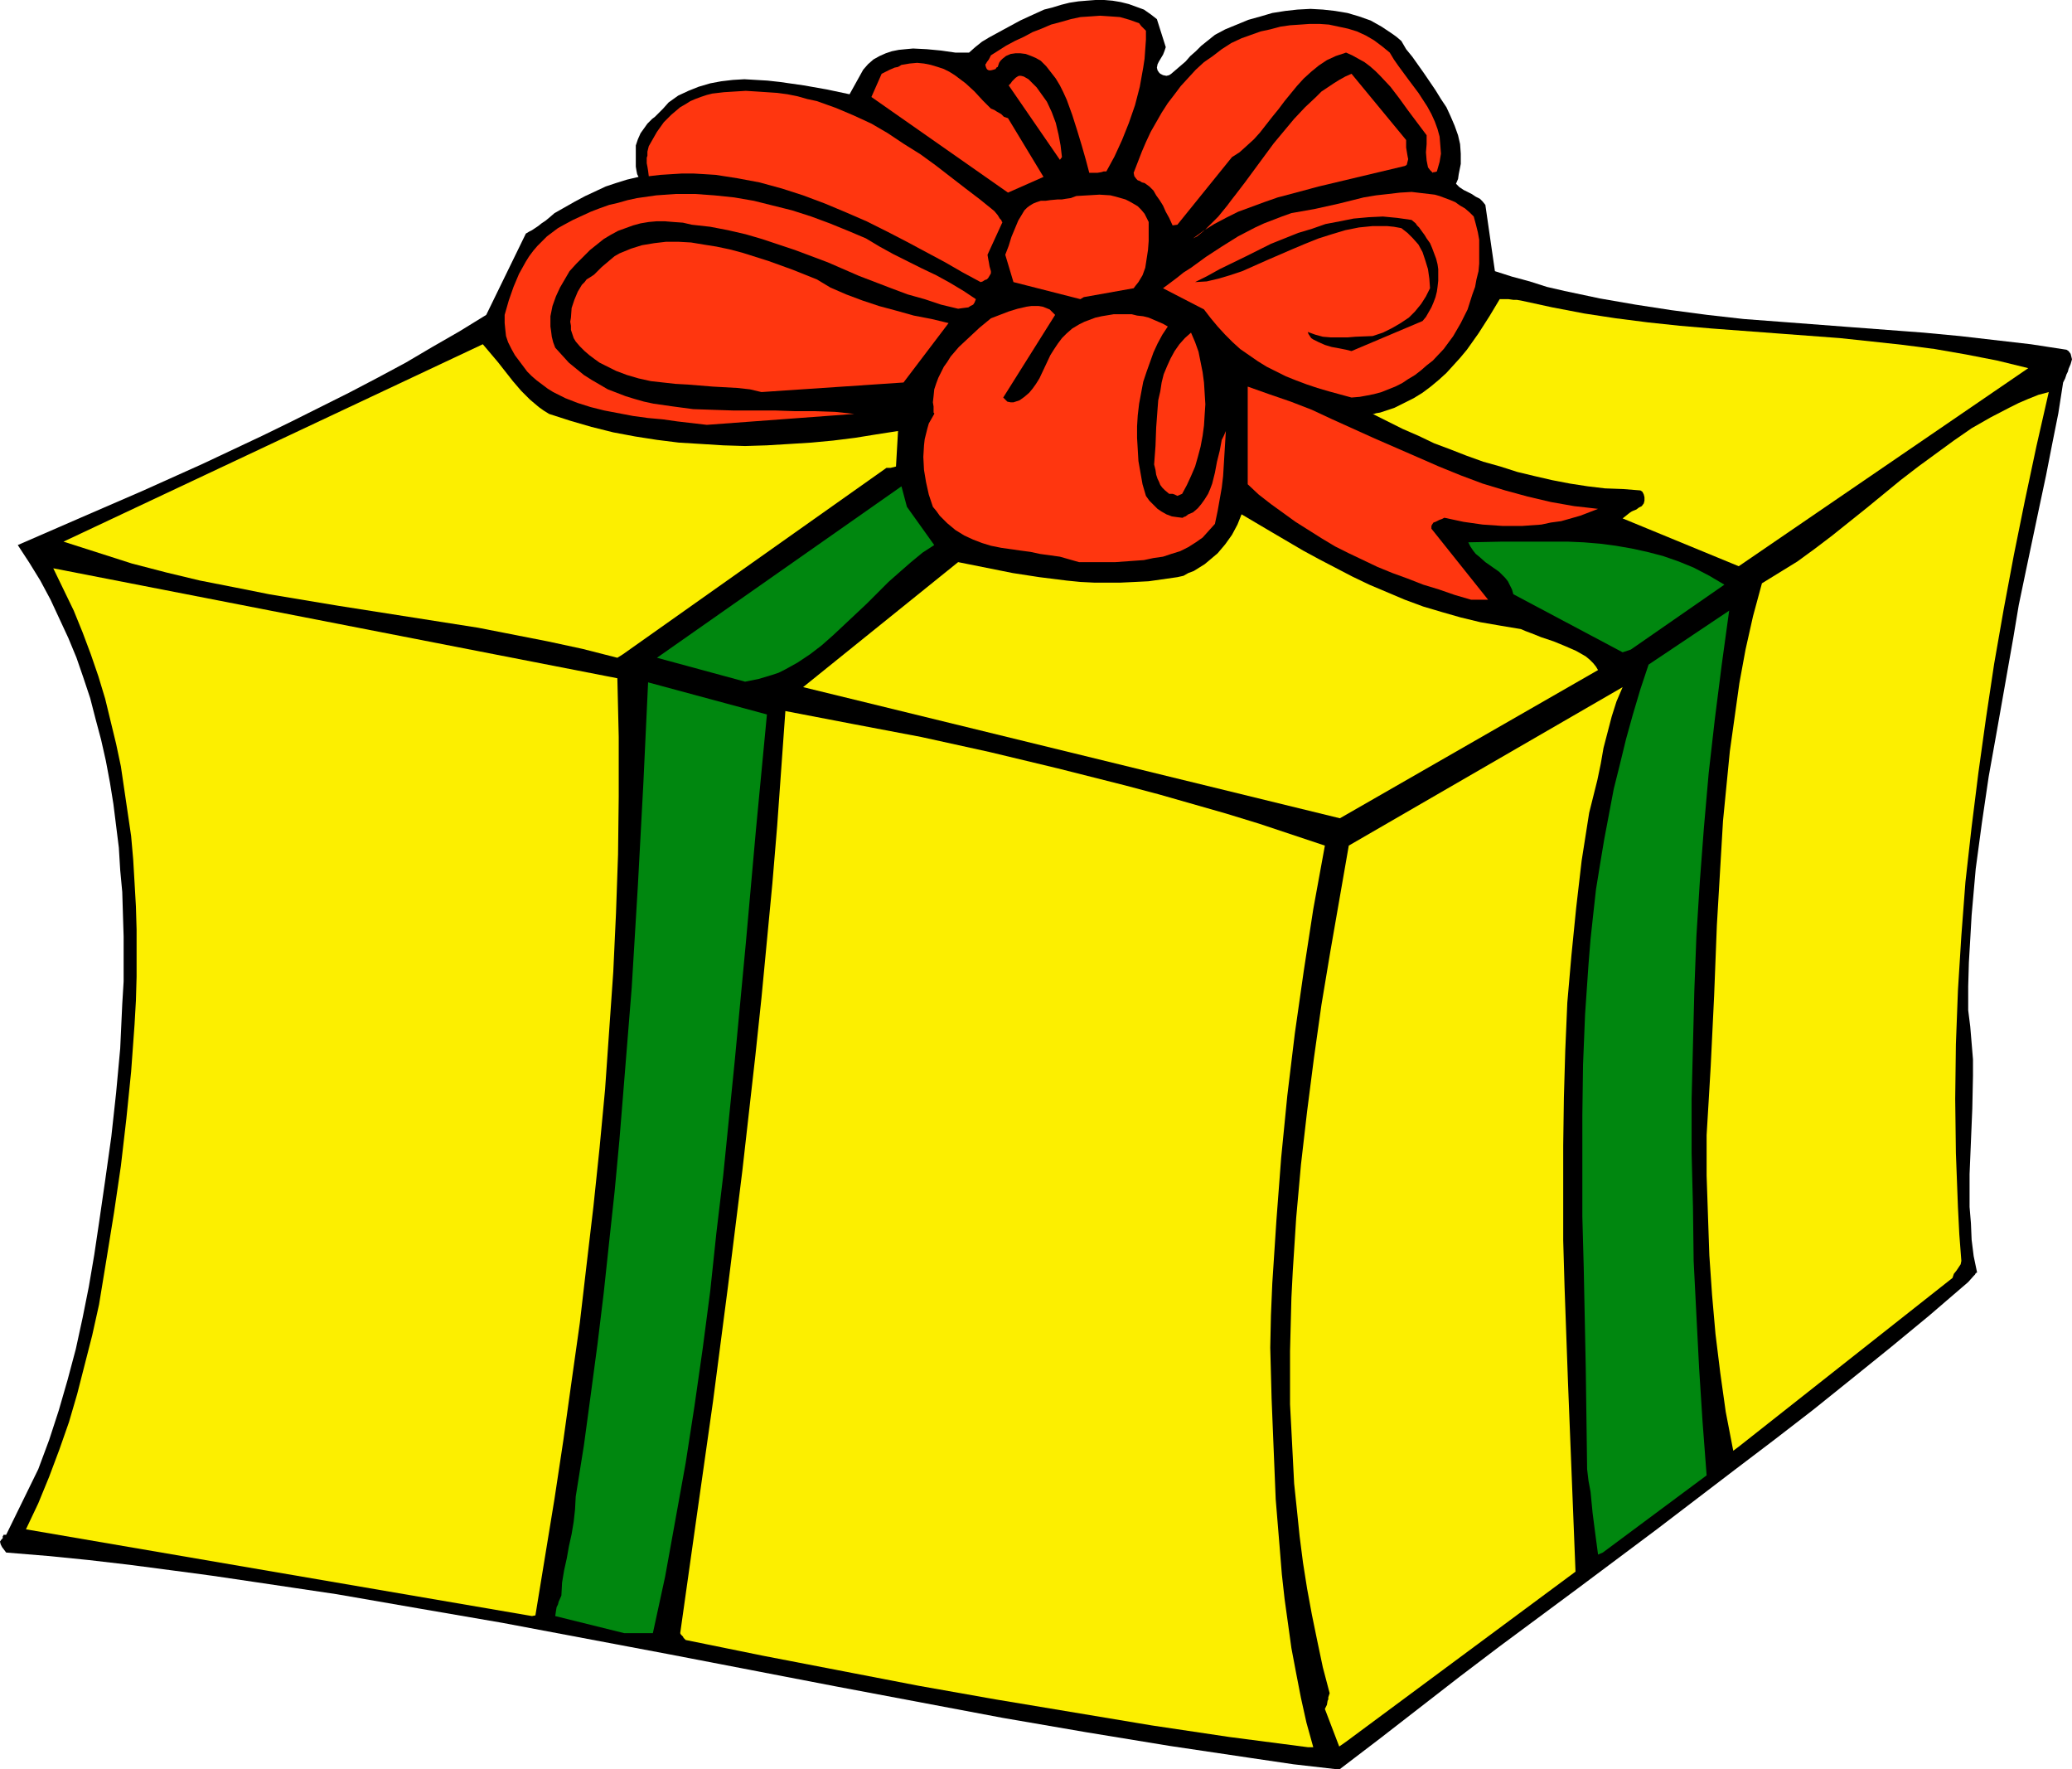 <?xml version="1.0" encoding="UTF-8" standalone="no"?>
<svg
   version="1.0"
   width="129.724mm"
   height="110.736mm"
   id="svg26"
   sodipodi:docname="Gift 11.wmf"
   xmlns:inkscape="http://www.inkscape.org/namespaces/inkscape"
   xmlns:sodipodi="http://sodipodi.sourceforge.net/DTD/sodipodi-0.dtd"
   xmlns="http://www.w3.org/2000/svg"
   xmlns:svg="http://www.w3.org/2000/svg">
  <sodipodi:namedview
     id="namedview26"
     pagecolor="#ffffff"
     bordercolor="#000000"
     borderopacity="0.25"
     inkscape:showpageshadow="2"
     inkscape:pageopacity="0.0"
     inkscape:pagecheckerboard="0"
     inkscape:deskcolor="#d1d1d1"
     inkscape:document-units="mm" />
  <defs
     id="defs1">
    <pattern
       id="WMFhbasepattern"
       patternUnits="userSpaceOnUse"
       width="6"
       height="6"
       x="0"
       y="0" />
  </defs>
  <path
     style="fill:#000000;fill-opacity:1;fill-rule:evenodd;stroke:none"
     d="m 151.096,41.853 -2.747,0.646 -2.586,0.808 -2.424,0.808 -2.424,1.131 -2.424,1.131 -2.424,1.293 -4.848,2.747 -1.131,0.97 -0.97,0.808 -0.97,0.646 -0.808,0.646 -1.454,0.97 -0.646,0.323 -0.808,0.485 -9.373,19.23 -6.302,3.878 -6.464,3.717 -6.302,3.717 -6.626,3.555 -6.787,3.555 -6.787,3.393 -6.787,3.393 -6.949,3.393 -14.059,6.625 -14.382,6.464 -14.544,6.302 -14.867,6.464 2.747,4.201 2.586,4.201 2.424,4.525 2.101,4.525 2.101,4.525 1.939,4.686 1.616,4.686 1.616,4.848 1.293,5.009 1.293,4.848 1.131,5.009 0.97,5.171 0.808,5.009 0.646,5.171 0.646,5.171 0.323,5.333 0.485,5.171 0.162,5.333 0.162,5.171 v 5.333 5.333 l -0.323,5.333 -0.485,10.504 -0.97,10.504 -1.131,10.342 -1.454,10.342 -1.454,10.019 -1.131,7.595 -1.293,7.595 -1.454,7.272 -1.616,7.433 -1.939,7.272 -2.101,7.272 -2.262,6.949 -2.586,6.949 -7.595,15.513 H 1.131 0.808 v 0.162 l -0.162,0.162 v 0.162 0.323 L 0.323,364.235 0,364.72 l 0.162,0.646 0.323,0.646 0.97,1.293 9.858,0.808 9.696,0.97 9.696,1.131 9.858,1.293 9.696,1.293 9.858,1.454 19.554,2.909 19.554,3.393 19.715,3.393 19.715,3.717 19.715,3.717 39.43,7.595 19.715,3.717 19.715,3.717 19.715,3.393 19.715,3.232 19.554,2.909 9.858,1.454 9.858,1.131 h 1.131 l 9.534,-7.272 9.373,-7.272 9.373,-7.272 9.373,-7.11 9.373,-6.949 9.373,-6.949 18.584,-13.897 18.422,-14.059 9.373,-7.11 9.211,-7.11 9.05,-7.272 9.211,-7.433 9.211,-7.595 9.211,-7.918 1.293,-1.454 0.323,-0.323 0.162,-0.323 0.323,-0.162 v 0 l -0.808,-3.878 -0.485,-3.878 -0.162,-3.878 -0.323,-3.878 v -3.878 -3.878 l 0.646,-15.513 0.162,-7.757 v -3.878 l -0.323,-3.878 -0.323,-3.878 -0.485,-3.878 v -5.656 l 0.162,-5.656 0.323,-5.494 0.323,-5.656 0.485,-5.494 0.485,-5.494 1.454,-10.827 1.616,-10.988 1.939,-10.827 1.939,-10.988 1.939,-10.988 1.293,-7.757 1.616,-7.757 3.232,-15.352 1.616,-7.595 1.454,-7.433 1.454,-7.272 1.131,-7.272 0.485,-0.97 0.323,-0.97 0.323,-0.646 0.162,-0.646 0.485,-1.131 0.323,-1.131 -0.162,-0.646 -0.162,-0.646 -0.485,-0.646 -0.485,-0.323 -8.403,-1.293 -8.403,-0.97 -8.403,-0.97 -8.565,-0.808 -17.13,-1.293 -16.968,-1.293 -8.565,-0.646 -8.565,-0.97 -8.565,-1.131 -8.403,-1.293 -8.403,-1.454 -8.403,-1.778 -4.202,-0.97 -4.04,-1.293 -4.202,-1.131 -4.04,-1.293 -2.262,-15.675 v 0 l -0.646,-0.808 -0.646,-0.646 -0.97,-0.485 -0.97,-0.646 -1.939,-0.97 -0.97,-0.646 -0.808,-0.808 0.485,-1.131 0.162,-1.131 0.485,-2.424 v -2.424 l -0.162,-2.262 -0.485,-2.101 -0.808,-2.262 -0.97,-2.262 -0.97,-2.101 -1.293,-1.939 -1.293,-2.101 -2.747,-4.04 -2.747,-3.878 -1.454,-1.778 -1.131,-1.939 -1.131,-0.97 -1.131,-0.808 -2.424,-1.616 -2.586,-1.454 -2.747,-0.97 -2.747,-0.808 -2.909,-0.485 -2.909,-0.323 -2.909,-0.162 -3.07,0.162 -2.909,0.323 -3.07,0.485 -2.747,0.808 -2.909,0.808 -2.747,1.131 -2.747,1.131 -2.424,1.293 -1.616,1.293 -1.616,1.293 -1.293,1.293 -1.293,1.131 -1.131,1.293 -1.131,0.97 -1.131,0.97 -1.131,0.97 -0.485,0.323 -0.646,0.162 -0.808,-0.162 -0.646,-0.323 -0.323,-0.323 -0.323,-0.485 -0.162,-0.646 0.162,-0.808 0.323,-0.646 0.485,-0.808 0.485,-0.808 0.323,-0.808 0.323,-0.97 v 0 l -2.101,-6.625 -1.454,-1.131 -1.616,-1.131 L 268.902,1.616 267.125,0.97 265.185,0.485 263.246,0.162 261.307,0 h -2.101 l -2.101,0.162 -1.939,0.162 -2.101,0.323 -1.939,0.485 -2.101,0.646 -1.939,0.485 -1.778,0.808 -1.778,0.808 -2.101,0.97 -3.878,2.101 -3.555,1.939 -1.616,0.97 -1.616,1.293 -1.454,1.293 h -3.232 l -3.394,-0.485 -3.394,-0.323 -3.232,-0.162 -1.778,0.162 -1.616,0.162 -1.616,0.323 -1.454,0.485 -1.454,0.646 -1.454,0.808 -1.293,1.131 -1.131,1.293 -3.232,5.817 -5.333,-1.131 -5.494,-0.97 -5.656,-0.808 -2.909,-0.323 -2.747,-0.162 -2.747,-0.162 -2.747,0.162 -2.747,0.323 -2.586,0.485 -2.747,0.808 -2.424,0.97 -2.424,1.131 -2.262,1.616 -1.293,1.454 -1.293,1.293 -0.646,0.646 -0.646,0.485 -1.131,1.131 -0.808,1.131 -0.808,1.131 -0.646,1.454 -0.485,1.454 v 0.646 0.97 2.101 1.293 l 0.162,0.97 0.162,0.808 z"
     id="path1" />
  <path
     style="fill:#fcef00;fill-opacity:1;fill-rule:evenodd;stroke:none"
     d="m 309.464,413.36 h 1.293 l -1.616,-5.817 -1.293,-5.817 -1.131,-5.817 -1.131,-5.979 -0.808,-5.817 -0.808,-5.817 -0.646,-5.817 -0.485,-5.979 -0.97,-11.796 -0.485,-11.796 -0.485,-11.958 -0.323,-12.12 0.162,-7.595 0.323,-7.595 0.485,-7.433 0.485,-7.433 1.131,-14.867 1.454,-14.705 1.778,-14.705 2.101,-14.705 2.262,-14.705 2.747,-15.028 -7.757,-2.586 -7.757,-2.586 -7.918,-2.424 -7.918,-2.262 -7.918,-2.262 -7.918,-2.101 -15.998,-4.04 -16.16,-3.878 -16.16,-3.555 -16.16,-3.07 -15.998,-3.07 -0.97,13.574 -0.97,13.574 -1.131,13.574 -1.293,13.574 -1.293,13.574 -1.454,13.736 -3.07,27.148 -3.394,27.31 -3.555,27.31 -3.878,27.31 -3.878,27.471 0.162,0.323 0.323,0.323 v 0 l 0.162,0.162 0.162,0.323 0.485,0.485 18.261,3.717 18.422,3.555 18.422,3.555 18.261,3.232 18.422,3.07 18.422,3.07 18.422,2.747 z"
     id="path2" />
  <path
     style="fill:#fcef00;fill-opacity:1;fill-rule:evenodd;stroke:none"
     d="m 318.513,412.068 54.298,-40.237 -1.778,-44.762 -0.808,-22.462 -0.323,-11.15 v -11.312 -11.15 l 0.162,-11.312 0.323,-11.15 0.485,-11.312 0.97,-11.15 1.131,-11.312 1.293,-11.15 1.778,-11.312 0.97,-3.878 0.97,-3.878 0.808,-3.878 0.646,-3.717 0.97,-3.717 0.97,-3.717 1.131,-3.555 1.454,-3.393 -64.802,37.49 -4.363,25.047 -2.101,12.604 -1.778,12.604 -1.616,12.604 -1.454,12.604 -1.131,12.604 -0.808,12.604 -0.323,6.302 -0.162,6.302 -0.162,6.302 v 6.302 6.302 l 0.323,6.141 0.323,6.302 0.323,6.302 0.646,6.141 0.646,6.302 0.808,6.302 0.97,6.141 1.131,6.141 1.293,6.302 1.293,6.141 1.616,6.141 -0.323,0.97 v 0.485 l -0.162,0.323 -0.162,0.97 -0.485,0.97 3.394,8.888 z"
     id="path3" />
  <path
     style="fill:#00870f;fill-opacity:1;fill-rule:evenodd;stroke:none"
     d="m 147.702,386.374 h 6.787 l 2.909,-13.412 2.424,-13.412 2.424,-13.412 2.101,-13.574 1.939,-13.574 1.778,-13.574 1.454,-13.736 1.616,-13.574 2.747,-27.31 2.586,-27.471 2.424,-27.148 2.586,-27.148 -28.118,-7.595 -1.131,24.078 -1.293,24.078 -1.454,24.078 -1.939,24.078 -0.97,11.958 -1.131,12.12 -1.293,11.958 -1.293,12.12 -1.454,11.958 -1.616,12.12 -1.616,11.958 -1.939,12.12 -0.162,3.07 -0.323,2.909 -0.485,2.909 -0.646,2.909 -0.485,2.747 -0.646,2.909 -0.485,2.909 -0.162,3.07 -0.646,1.454 -0.162,0.646 -0.323,0.646 -0.162,0.97 -0.162,1.131 z"
     id="path4" />
  <path
     style="fill:#fcef00;fill-opacity:1;fill-rule:evenodd;stroke:none"
     d="m 125.886,382.334 0.808,-0.162 4.525,-27.633 2.101,-13.897 1.939,-13.897 1.939,-13.736 1.616,-13.897 1.616,-13.736 1.454,-13.897 1.293,-13.736 0.97,-13.897 0.97,-13.897 0.646,-13.897 0.485,-13.897 0.162,-13.736 v -14.059 l -0.323,-13.897 v 0 l -133.481,-26.017 2.424,5.009 2.424,5.009 2.101,5.171 1.939,5.171 1.778,5.171 1.616,5.333 1.293,5.333 1.293,5.333 1.131,5.333 0.808,5.494 0.808,5.494 0.808,5.494 0.485,5.494 0.323,5.494 0.323,5.656 0.162,5.494 v 5.656 5.494 l -0.162,5.656 -0.323,5.656 -0.808,11.15 -1.131,11.15 -1.293,11.15 -1.616,10.988 -1.778,10.988 -1.778,10.827 -1.616,7.272 -1.778,6.949 -1.778,6.949 -1.939,6.625 -2.262,6.464 -2.424,6.464 -2.586,6.302 -2.909,6.141 z"
     id="path5" />
  <path
     style="fill:#00870f;fill-opacity:1;fill-rule:evenodd;stroke:none"
     d="m 379.275,367.306 24.563,-18.26 -0.97,-12.766 -0.808,-12.604 -0.646,-12.604 -0.646,-12.766 -0.162,-12.766 -0.323,-12.766 v -12.766 l 0.323,-12.766 0.323,-12.928 0.485,-12.766 0.808,-12.928 0.97,-12.766 1.131,-12.928 1.454,-12.766 1.616,-12.766 1.778,-12.928 -19.069,12.766 -1.939,5.817 -1.778,5.979 -1.616,5.817 -1.454,5.979 -1.454,5.817 -1.131,5.979 -1.131,5.979 -0.97,5.817 -0.97,5.979 -0.646,5.817 -0.646,5.979 -0.485,5.979 -0.808,11.796 -0.485,11.958 -0.162,11.958 v 11.958 11.958 l 0.323,11.958 0.485,23.916 0.162,11.958 0.162,11.958 0.323,2.747 0.485,2.586 0.485,5.009 0.646,5.009 0.323,2.424 0.323,2.424 z"
     id="path6" />
  <path
     style="fill:#fcef00;fill-opacity:1;fill-rule:evenodd;stroke:none"
     d="m 411.433,342.259 50.581,-39.914 0.162,-0.485 0.162,-0.485 0.646,-0.808 0.646,-0.97 0.323,-0.485 0.162,-0.808 -0.485,-6.302 -0.323,-6.464 -0.485,-12.766 -0.162,-12.766 0.162,-12.928 0.485,-12.766 0.808,-12.928 0.97,-12.766 1.454,-12.928 1.616,-12.928 1.778,-12.766 1.939,-12.928 2.262,-12.928 2.424,-12.928 2.586,-12.766 2.747,-12.928 2.909,-12.766 -2.424,0.646 -2.424,0.97 -2.262,0.97 -2.262,1.131 -4.363,2.262 -4.525,2.586 -4.202,2.909 -4.202,3.07 -4.202,3.07 -4.202,3.232 -8.08,6.625 -8.08,6.464 -4.04,3.07 -4.202,3.07 -4.202,2.586 -4.202,2.586 -2.101,7.757 -1.778,7.918 -1.454,7.918 -1.131,8.08 -1.131,8.08 -0.808,8.241 -0.808,8.241 -0.485,8.241 -0.97,16.483 -0.646,16.644 -0.808,16.644 -0.485,8.241 -0.485,8.08 v 9.534 l 0.323,9.534 0.323,9.373 0.646,9.373 0.808,9.211 1.131,9.211 1.293,9.211 1.778,9.211 z"
     id="path7" />
  <path
     style="fill:#fcef00;fill-opacity:1;fill-rule:evenodd;stroke:none"
     d="m 317.059,193.591 61.085,-35.066 -0.485,-0.808 -0.646,-0.808 -0.808,-0.808 -0.97,-0.808 -1.131,-0.646 -1.131,-0.646 -2.586,-1.131 -2.747,-1.131 -2.909,-0.97 -2.424,-0.97 -1.293,-0.485 -1.131,-0.485 -4.848,-0.808 -4.686,-0.808 -4.686,-1.131 -4.525,-1.293 -4.363,-1.293 -4.363,-1.616 -4.202,-1.778 -4.202,-1.778 -4.04,-1.939 -7.757,-4.04 -3.878,-2.101 -7.434,-4.363 -7.11,-4.201 -0.97,2.424 -1.293,2.424 -1.616,2.262 -1.778,2.101 -2.101,1.778 -0.97,0.808 -2.586,1.616 -1.293,0.485 -1.131,0.646 -1.454,0.323 -3.394,0.485 -3.394,0.485 -3.232,0.162 -3.394,0.162 h -3.232 -3.07 l -3.232,-0.162 -3.232,-0.323 -6.464,-0.808 -6.302,-0.97 -6.464,-1.293 -6.464,-1.293 -36.683,29.572 z"
     id="path8" />
  <path
     style="fill:#00870f;fill-opacity:1;fill-rule:evenodd;stroke:none"
     d="m 176.305,161.272 1.616,-0.323 1.616,-0.323 3.232,-0.97 1.454,-0.485 1.616,-0.808 2.909,-1.616 2.909,-1.939 2.747,-2.101 2.747,-2.424 2.586,-2.424 5.333,-5.009 5.171,-5.171 2.747,-2.424 2.586,-2.262 2.747,-2.262 2.747,-1.778 -6.464,-9.049 -1.293,-4.848 -57.853,40.56 z"
     id="path9" />
  <path
     style="fill:#fcef00;fill-opacity:1;fill-rule:evenodd;stroke:none"
     d="m 147.379,154.808 62.378,-44.115 h 0.97 l 0.646,-0.162 0.646,-0.162 0.485,-8.403 -5.171,0.808 -5.01,0.808 -5.171,0.646 -5.171,0.485 -5.171,0.323 -5.333,0.323 -5.171,0.162 -5.171,-0.162 -5.171,-0.323 -5.333,-0.323 -5.171,-0.646 -5.171,-0.808 -5.171,-0.97 -5.171,-1.293 -5.01,-1.454 -5.01,-1.616 -1.293,-0.808 -1.131,-0.808 -2.101,-1.778 -2.101,-2.101 -1.939,-2.262 -1.778,-2.262 -1.778,-2.262 -1.778,-2.101 -1.778,-2.101 -99.222,46.701 8.08,2.586 8.08,2.586 8.08,2.101 8.08,1.939 8.242,1.616 8.08,1.616 16.483,2.747 16.483,2.586 16.483,2.586 8.242,1.616 8.242,1.616 8.242,1.778 8.242,2.101 z"
     id="path10" />
  <path
     style="fill:#00870f;fill-opacity:1;fill-rule:evenodd;stroke:none"
     d="m 385.9,153.677 22.139,-15.352 -3.555,-2.101 -3.717,-1.939 -3.555,-1.454 -3.717,-1.293 -3.717,-0.97 -3.717,-0.808 -3.717,-0.646 -3.717,-0.485 -3.878,-0.323 -3.717,-0.162 h -7.757 -7.918 l -7.918,0.162 0.485,0.97 0.646,0.97 0.646,0.808 0.808,0.646 1.454,1.293 1.616,1.131 1.616,1.131 1.454,1.454 0.646,0.808 0.485,0.97 0.485,0.97 0.323,1.131 25.856,13.736 z"
     id="path11" />
  <path
     style="fill:#ff360f;fill-opacity:1;fill-rule:evenodd;stroke:none"
     d="m 348.086,141.881 h 4.04 l -13.413,-16.806 v -0.646 l 0.162,-0.323 0.323,-0.485 0.485,-0.162 0.97,-0.485 0.485,-0.162 0.323,-0.162 0.323,-0.162 4.525,0.97 4.525,0.646 4.686,0.323 h 4.686 l 4.525,-0.323 2.262,-0.485 2.424,-0.323 2.262,-0.646 2.262,-0.646 2.101,-0.808 2.101,-0.808 -2.747,-0.323 -2.909,-0.323 -2.747,-0.485 -2.747,-0.485 -5.494,-1.293 -5.333,-1.454 -5.333,-1.616 -5.171,-1.939 -5.171,-2.101 -5.171,-2.262 -10.019,-4.363 -10.019,-4.525 -4.848,-2.262 -5.01,-1.939 -5.171,-1.778 -5.01,-1.778 v 23.108 l 2.586,2.424 2.909,2.262 2.909,2.101 2.909,2.101 3.07,1.939 3.07,1.939 3.232,1.939 3.232,1.616 3.394,1.616 3.394,1.616 3.555,1.454 3.555,1.293 3.717,1.454 3.717,1.131 3.717,1.293 z"
     id="path12" />
  <path
     style="fill:#fcef00;fill-opacity:1;fill-rule:evenodd;stroke:none"
     d="m 411.433,133.962 68.518,-46.863 -7.272,-1.778 -7.434,-1.454 -7.434,-1.293 -7.434,-0.97 -7.434,-0.808 -7.595,-0.808 -30.219,-2.262 -7.595,-0.646 -7.595,-0.808 -7.595,-0.97 -7.434,-1.131 -7.595,-1.454 -7.434,-1.616 -0.97,-0.162 h -0.808 l -1.131,-0.162 h -2.101 l -2.424,4.04 -2.586,4.04 -2.747,3.878 -1.616,1.939 -1.616,1.778 -1.616,1.778 -1.778,1.616 -1.939,1.616 -1.939,1.454 -2.101,1.293 -2.262,1.131 -2.262,1.131 -2.424,0.808 -0.97,0.323 -0.97,0.162 -0.485,0.162 h -0.323 l 3.555,1.778 3.555,1.778 3.717,1.616 3.717,1.778 3.878,1.454 3.717,1.454 4.04,1.454 4.04,1.131 4.04,1.293 4.04,0.97 4.202,0.97 4.202,0.808 4.202,0.646 4.04,0.485 4.363,0.162 4.04,0.323 0.485,0.323 0.323,0.646 0.162,0.646 v 0.808 l -0.162,0.646 -0.485,0.646 -0.646,0.323 -0.646,0.485 -0.808,0.323 -0.323,0.162 -0.485,0.323 -0.808,0.646 -0.808,0.646 z"
     id="path13" />
  <path
     style="fill:#ff360f;fill-opacity:1;fill-rule:evenodd;stroke:none"
     d="m 255.328,132.993 h 8.565 l 4.525,-0.323 2.262,-0.162 2.262,-0.485 2.262,-0.323 1.939,-0.646 2.101,-0.646 1.939,-0.97 1.778,-1.131 1.616,-1.131 1.454,-1.616 1.454,-1.616 0.646,-3.07 0.485,-2.747 0.485,-2.747 0.323,-2.747 0.323,-5.333 0.323,-5.333 -0.485,1.131 -0.485,0.97 -0.485,2.586 -0.646,2.586 -0.485,2.586 -0.646,2.586 -0.485,1.293 -0.485,1.131 -0.808,1.293 -0.808,1.131 -0.808,0.97 -1.131,0.97 -1.131,0.485 -0.646,0.485 -0.485,0.162 -0.162,0.162 h -0.162 l -1.293,-0.162 -1.131,-0.162 -1.293,-0.485 -1.131,-0.646 -0.97,-0.646 -0.97,-0.97 -0.97,-0.97 -0.808,-1.131 -0.808,-2.747 -0.485,-2.747 -0.485,-2.747 -0.162,-2.747 -0.162,-2.747 v -2.747 l 0.162,-2.586 0.323,-2.747 0.485,-2.586 0.485,-2.586 0.808,-2.424 0.808,-2.262 0.808,-2.262 0.97,-2.101 1.131,-2.101 1.293,-1.939 -1.131,-0.646 -1.131,-0.485 -1.131,-0.485 -1.131,-0.485 -1.293,-0.323 -1.454,-0.162 -1.293,-0.323 h -1.454 -2.747 l -2.909,0.485 -1.454,0.323 -1.293,0.485 -1.293,0.485 -1.293,0.646 -1.616,0.97 -1.293,1.131 -1.131,1.131 -0.97,1.293 -0.97,1.454 -0.808,1.293 -1.293,2.747 -1.293,2.747 -0.808,1.293 -0.808,1.131 -0.808,0.97 -1.131,0.97 -1.131,0.808 -1.454,0.485 h -0.646 l -0.808,-0.162 -0.485,-0.485 -0.485,-0.485 12.282,-19.553 -0.646,-0.646 -0.646,-0.646 -0.808,-0.323 -0.808,-0.323 -0.97,-0.162 h -1.778 l -1.131,0.162 -2.101,0.485 -2.101,0.646 -4.202,1.616 -2.747,2.262 -2.424,2.262 -2.424,2.262 -1.939,2.262 -0.808,1.293 -0.808,1.131 -0.646,1.293 -0.646,1.293 -0.485,1.293 -0.485,1.454 -0.162,1.616 -0.162,1.454 0.162,0.97 v 0.808 0.646 l 0.162,0.162 v 0.162 l -0.646,1.131 -0.646,1.131 -0.323,1.131 -0.323,1.293 -0.323,1.293 -0.162,1.454 -0.162,2.747 0.162,3.07 0.485,2.909 0.646,2.909 0.97,2.909 0.808,0.97 0.808,1.131 0.97,0.97 0.808,0.808 1.939,1.616 2.101,1.293 2.101,0.97 2.101,0.808 2.101,0.646 2.424,0.485 4.525,0.646 2.424,0.323 2.262,0.485 4.686,0.646 2.262,0.646 z"
     id="path14" />
  <path
     style="fill:#ff360f;fill-opacity:1;fill-rule:evenodd;stroke:none"
     d="m 278.598,117.318 1.131,-0.485 1.131,-2.101 0.97,-2.101 0.97,-2.262 0.646,-2.262 0.646,-2.424 0.485,-2.586 0.323,-2.424 0.162,-2.586 0.162,-2.424 -0.162,-2.586 -0.162,-2.586 -0.323,-2.424 -0.485,-2.424 -0.485,-2.424 -0.808,-2.262 -0.97,-2.262 -1.454,1.293 -1.293,1.454 -1.131,1.616 -0.97,1.778 -0.808,1.778 -0.808,1.939 -0.485,1.939 -0.323,2.101 -0.485,2.101 -0.162,2.101 -0.323,4.363 -0.162,4.363 -0.323,4.363 0.323,1.293 0.162,1.131 0.323,0.97 0.323,0.646 0.323,0.808 0.485,0.646 0.646,0.646 0.97,0.808 h 0.808 l 0.485,0.162 z"
     id="path15" />
  <path
     style="fill:#ff360f;fill-opacity:1;fill-rule:evenodd;stroke:none"
     d="m 167.256,100.512 34.906,-2.586 -4.525,-0.485 -4.686,-0.162 h -4.686 l -4.848,-0.162 h -9.858 l -4.848,-0.162 -4.686,-0.162 -4.848,-0.646 -4.525,-0.646 -2.262,-0.485 -2.262,-0.646 -2.101,-0.646 -2.101,-0.808 -2.101,-0.808 -1.939,-1.131 -1.939,-1.131 -1.778,-1.131 -1.778,-1.454 -1.778,-1.454 -1.616,-1.778 -1.616,-1.778 -0.485,-1.293 -0.323,-1.293 -0.162,-1.293 -0.162,-1.131 v -1.293 -1.131 l 0.485,-2.424 0.808,-2.262 0.97,-2.101 1.131,-1.939 1.131,-1.939 1.616,-1.778 1.616,-1.616 1.616,-1.616 1.616,-1.293 1.616,-1.293 1.616,-0.97 1.778,-0.97 1.778,-0.646 1.778,-0.646 1.778,-0.485 1.939,-0.323 1.778,-0.162 h 2.101 l 1.939,0.162 2.262,0.162 2.101,0.485 4.363,0.485 4.202,0.808 4.202,0.97 3.878,1.131 3.878,1.293 3.878,1.293 7.757,2.909 7.434,3.232 7.595,2.909 3.878,1.454 4.04,1.131 3.878,1.293 4.04,0.97 1.131,-0.162 1.293,-0.162 0.485,-0.323 0.646,-0.323 0.323,-0.485 0.323,-0.808 -2.909,-1.939 -3.232,-1.939 -3.232,-1.778 -3.394,-1.616 -6.787,-3.393 -3.232,-1.778 -3.232,-1.939 -4.202,-1.778 -4.363,-1.778 -4.363,-1.616 -4.525,-1.454 -4.525,-1.131 -4.525,-1.131 -4.686,-0.808 -4.686,-0.485 -4.525,-0.323 h -4.686 l -4.525,0.323 -4.525,0.646 -2.262,0.485 -2.262,0.646 -2.101,0.485 -2.262,0.808 -2.101,0.808 -2.101,0.97 -2.101,0.97 -2.101,1.131 -1.454,0.808 -1.293,0.97 -1.293,0.97 -1.131,1.131 -1.131,1.131 -0.97,1.131 -0.97,1.293 -0.808,1.293 -1.616,2.909 -1.293,3.07 -1.131,3.232 -0.97,3.393 v 1.939 l 0.162,1.616 0.162,1.454 0.485,1.454 0.808,1.616 0.808,1.454 0.97,1.293 0.97,1.293 0.97,1.293 1.131,1.131 1.131,0.97 1.293,0.97 1.293,0.97 1.293,0.808 2.909,1.454 2.909,1.131 3.07,0.97 3.232,0.808 3.394,0.646 3.394,0.646 3.555,0.485 3.555,0.323 3.394,0.485 z"
     id="path16" />
  <path
     style="fill:#ff360f;fill-opacity:1;fill-rule:evenodd;stroke:none"
     d="m 319.806,94.048 1.939,-0.162 1.778,-0.323 1.616,-0.323 1.778,-0.485 1.616,-0.646 1.616,-0.646 1.616,-0.808 1.454,-0.97 1.616,-0.97 1.454,-1.131 1.293,-1.131 1.454,-1.131 2.586,-2.747 2.262,-3.07 1.778,-3.07 1.616,-3.232 1.131,-3.555 0.646,-1.778 0.323,-1.778 0.485,-1.939 0.162,-1.778 v -1.939 -1.778 -1.939 l -0.323,-1.778 -0.485,-1.939 -0.485,-1.778 -0.97,-0.97 -1.131,-0.97 -1.131,-0.646 -1.131,-0.808 -1.131,-0.485 -1.293,-0.485 -1.293,-0.485 -1.131,-0.323 -2.747,-0.323 -2.747,-0.323 -2.747,0.162 -2.747,0.323 -2.909,0.323 -2.909,0.485 -5.818,1.454 -5.818,1.293 -2.747,0.485 -2.747,0.485 -2.262,0.808 -2.101,0.808 -2.101,0.808 -2.101,0.97 -4.04,2.101 -3.878,2.424 -3.717,2.424 -3.555,2.586 -1.778,1.131 -1.616,1.293 -3.232,2.424 9.696,5.009 1.616,2.101 1.616,1.939 1.778,1.939 1.778,1.778 1.778,1.616 2.101,1.454 2.101,1.454 2.101,1.293 2.262,1.131 2.262,1.131 2.424,0.97 2.586,0.97 2.424,0.808 2.747,0.808 z"
     id="path17" />
  <path
     style="fill:#ff360f;fill-opacity:1;fill-rule:evenodd;stroke:none"
     d="m 180.184,92.756 33.613,-2.262 10.666,-14.059 -4.04,-0.97 -4.202,-0.808 -4.04,-1.131 -4.202,-1.131 -3.878,-1.293 -3.878,-1.454 -3.717,-1.616 -3.232,-1.939 -5.656,-2.262 -5.818,-2.101 -3.07,-0.97 -3.07,-0.97 -3.07,-0.808 -3.07,-0.646 -3.07,-0.485 -2.909,-0.485 -2.909,-0.162 h -3.07 l -2.747,0.323 -2.909,0.485 -2.586,0.808 -2.747,1.131 -1.131,0.646 -0.97,0.808 -2.101,1.778 -0.97,0.97 -0.808,0.808 -0.97,0.646 -0.808,0.485 -0.485,0.646 -0.646,0.646 -0.485,0.808 -0.485,0.808 -0.808,1.939 -0.646,1.939 -0.162,2.262 -0.162,0.97 0.162,0.97 v 0.97 l 0.323,0.97 0.323,0.97 0.485,0.808 0.97,1.131 1.131,1.131 1.131,0.97 1.293,0.97 1.131,0.808 1.293,0.646 2.586,1.293 2.586,0.97 2.747,0.808 2.909,0.646 2.909,0.323 2.909,0.323 2.909,0.162 5.979,0.485 5.818,0.323 2.909,0.323 z"
     id="path18" />
  <path
     style="fill:#000000;fill-opacity:1;fill-rule:evenodd;stroke:none"
     d="m 319.806,83.06 16.806,-7.11 0.808,-0.97 0.646,-1.131 0.646,-1.131 0.485,-1.131 0.485,-1.293 0.323,-1.293 0.162,-1.131 0.162,-1.454 v -1.293 -1.454 l -0.162,-1.131 -0.323,-1.293 -0.485,-1.293 -0.485,-1.293 -0.485,-1.131 -0.808,-1.131 -0.485,-0.808 -0.485,-0.646 -0.808,-1.131 -0.485,-0.485 -0.323,-0.485 -0.97,-0.808 -3.394,-0.485 -3.394,-0.323 -3.394,0.162 -3.555,0.323 -3.232,0.646 -3.394,0.646 -3.232,1.131 -3.232,0.97 -3.232,1.293 -3.232,1.293 -6.141,3.07 -5.979,2.909 -2.909,1.616 -2.909,1.454 2.747,-0.162 2.747,-0.646 2.747,-0.808 2.909,-0.97 2.909,-1.293 2.909,-1.293 5.979,-2.586 3.07,-1.293 3.232,-1.293 3.07,-0.97 3.232,-0.97 3.232,-0.646 3.232,-0.323 h 3.394 l 1.616,0.162 1.778,0.323 1.454,1.131 1.293,1.293 1.293,1.454 0.97,1.778 0.646,1.939 0.646,2.101 0.323,2.262 0.162,2.262 -0.97,1.939 -1.131,1.778 -1.454,1.778 -1.454,1.454 -1.939,1.293 -1.939,1.131 -2.262,1.131 -2.424,0.808 -4.04,0.162 -1.939,0.162 h -1.939 -1.939 l -1.939,-0.162 -1.778,-0.485 -1.778,-0.646 0.162,0.485 0.323,0.485 0.323,0.485 0.485,0.323 1.293,0.646 1.454,0.646 1.616,0.485 1.778,0.323 1.616,0.323 z"
     id="path19" />
  <path
     style="fill:#ff360f;fill-opacity:1;fill-rule:evenodd;stroke:none"
     d="m 256.459,70.294 11.797,-2.101 0.485,-0.646 0.646,-0.808 0.97,-1.616 0.646,-1.778 0.323,-2.101 0.323,-2.101 0.162,-2.101 v -4.525 l -0.485,-0.97 -0.485,-0.97 -0.808,-0.97 -0.808,-0.808 -0.808,-0.485 -1.131,-0.646 -0.97,-0.485 -1.131,-0.323 -1.131,-0.323 -1.293,-0.323 -2.586,-0.162 -2.747,0.162 -2.747,0.162 -1.293,0.485 -1.131,0.162 -0.97,0.162 h -0.97 l -1.778,0.162 -1.131,0.162 h -1.131 l -0.97,0.323 -0.808,0.323 -0.808,0.485 -0.646,0.485 -0.646,0.646 -0.485,0.808 -0.97,1.616 -0.808,1.939 -0.808,1.939 -0.646,2.101 -0.808,2.101 1.939,6.464 15.837,4.04 z"
     id="path20" />
  <path
     style="fill:#ff360f;fill-opacity:1;fill-rule:evenodd;stroke:none"
     d="m 282.315,56.397 2.424,-1.778 2.586,-1.616 2.747,-1.454 2.909,-1.454 3.07,-1.131 3.07,-1.131 3.232,-1.131 3.07,-0.808 6.626,-1.778 6.787,-1.616 6.787,-1.616 6.787,-1.616 0.323,-0.162 0.162,-0.162 0.162,-0.646 0.162,-0.646 -0.162,-0.808 -0.162,-0.97 -0.162,-0.97 V 34.097 33.127 l -12.928,-15.675 -1.454,0.646 -1.454,0.808 -1.293,0.808 -1.454,0.97 -1.454,0.97 -1.293,1.293 -2.586,2.424 -2.586,2.747 -2.424,2.909 -2.424,2.909 -2.262,3.07 -2.262,3.07 -2.262,3.07 -2.101,2.747 -1.131,1.454 -0.97,1.293 -2.101,2.586 -2.101,2.101 -0.97,0.97 -0.97,0.808 -0.97,0.808 z"
     id="path21" />
  <path
     style="fill:#ff360f;fill-opacity:1;fill-rule:evenodd;stroke:none"
     d="m 278.598,53.165 12.928,-15.998 1.778,-1.131 1.616,-1.454 1.778,-1.616 1.454,-1.616 2.909,-3.717 1.454,-1.778 1.454,-1.939 2.909,-3.555 1.616,-1.778 1.778,-1.616 1.778,-1.454 1.939,-1.293 2.101,-0.97 2.424,-0.808 1.454,0.646 1.454,0.808 1.454,0.808 1.293,0.97 1.293,1.131 1.131,1.131 2.424,2.586 2.101,2.747 2.101,2.909 4.363,5.817 v 2.101 l -0.162,1.939 0.162,1.939 0.162,0.808 0.162,0.808 0.485,0.646 0.323,0.323 0.162,0.162 0.162,0.162 v 0 l 0.162,-0.162 h 0.323 l 0.485,-0.162 0.646,-2.262 0.323,-1.939 -0.162,-2.101 -0.162,-1.939 -0.485,-1.778 -0.646,-1.778 -0.808,-1.778 -0.97,-1.778 -2.101,-3.232 -2.424,-3.232 -2.262,-3.07 -1.131,-1.616 -0.97,-1.616 -1.778,-1.454 -1.939,-1.454 -1.939,-1.131 -2.101,-0.97 -2.101,-0.646 -2.262,-0.485 -2.262,-0.485 -2.262,-0.162 h -2.262 l -2.262,0.162 -2.424,0.162 -2.262,0.323 -2.424,0.646 -2.262,0.485 -2.262,0.808 -2.262,0.808 -2.424,1.131 -2.262,1.454 -2.101,1.616 -2.101,1.454 -1.939,1.778 -1.778,1.939 -1.778,1.939 -1.454,1.939 -1.616,2.101 -1.454,2.262 -1.293,2.262 -1.293,2.262 -1.131,2.424 -0.97,2.262 -1.939,5.009 0.162,0.808 0.485,0.646 0.323,0.323 0.485,0.162 0.485,0.323 0.646,0.162 1.131,0.808 0.97,0.97 0.646,1.131 0.808,1.131 0.808,1.293 0.646,1.454 0.808,1.454 0.808,1.778 z"
     id="path22" />
  <path
     style="fill:#ff360f;fill-opacity:1;fill-rule:evenodd;stroke:none"
     d="m 238.521,45.57 8.403,-3.717 -8.403,-13.897 -0.485,-0.162 -0.485,-0.162 -0.646,-0.646 -1.131,-0.646 -0.485,-0.323 -0.808,-0.323 -0.97,-0.97 -0.97,-0.97 -1.939,-2.101 -2.101,-1.939 -1.293,-0.97 -1.293,-0.97 -1.293,-0.808 -1.293,-0.646 -1.454,-0.485 -1.616,-0.485 -1.616,-0.323 -1.616,-0.162 -1.778,0.162 -1.939,0.323 -0.808,0.485 -0.808,0.162 -1.131,0.485 -0.97,0.485 -0.97,0.485 -2.424,5.494 z"
     id="path23" />
  <path
     style="fill:#ff360f;fill-opacity:1;fill-rule:evenodd;stroke:none"
     d="m 257.752,40.884 h 1.939 l 0.97,-0.162 0.485,-0.162 h 0.646 l 1.939,-3.555 1.778,-3.878 1.616,-4.04 1.454,-4.201 1.131,-4.363 0.808,-4.525 0.323,-2.101 0.162,-2.262 0.162,-2.262 V 7.272 l -0.323,-0.323 -0.323,-0.323 -0.485,-0.485 -0.485,-0.646 -2.262,-0.808 -2.262,-0.646 -2.262,-0.162 -2.424,-0.162 -2.262,0.162 -2.424,0.162 -2.262,0.485 -2.262,0.646 -2.424,0.646 -2.262,0.97 -2.101,0.808 -2.101,1.131 -2.101,0.97 -2.101,1.131 -1.778,1.131 -1.778,1.131 -0.485,0.97 -0.485,0.646 -0.162,0.323 -0.162,0.162 v 0 0.323 l 0.162,0.485 0.162,0.323 0.162,0.162 0.323,0.162 h 0.485 l 0.646,-0.162 0.485,-0.162 0.162,-0.323 0.323,-0.162 0.162,-0.485 0.162,-0.485 0.323,-0.485 0.485,-0.485 0.808,-0.646 1.131,-0.485 1.131,-0.162 h 1.131 l 1.293,0.162 1.293,0.485 1.131,0.485 1.131,0.646 1.293,1.293 1.131,1.454 1.131,1.454 0.97,1.616 0.808,1.616 0.808,1.778 1.293,3.555 1.131,3.555 1.131,3.717 0.97,3.393 z"
     id="path24" />
  <path
     style="fill:#ff360f;fill-opacity:1;fill-rule:evenodd;stroke:none"
     d="m 251.288,37.167 -0.323,-2.747 -0.485,-2.586 -0.646,-2.747 -0.97,-2.586 -1.131,-2.424 -0.808,-1.131 -0.808,-1.131 -0.808,-1.131 -0.97,-0.97 -0.97,-0.97 -1.131,-0.646 -0.646,-0.162 h -0.485 l -0.323,0.162 -0.485,0.323 -0.808,0.808 -0.323,0.485 -0.485,0.485 12.12,17.614 z"
     id="path25" />
  <path
     style="fill:#ff360f;fill-opacity:1;fill-rule:evenodd;stroke:none"
     d="m 153.52,41.692 -0.162,-1.293 -0.162,-0.97 -0.162,-0.808 v -1.293 l 0.162,-0.485 v -0.97 l 0.323,-1.293 0.646,-1.131 0.646,-1.131 0.646,-1.131 1.616,-2.262 1.778,-1.778 2.101,-1.778 1.131,-0.646 1.293,-0.808 1.131,-0.485 1.293,-0.485 1.454,-0.485 1.293,-0.323 2.747,-0.323 2.586,-0.162 2.586,-0.162 2.586,0.162 2.424,0.162 2.424,0.162 2.424,0.323 2.424,0.485 2.262,0.646 2.262,0.485 2.262,0.808 2.262,0.808 4.202,1.778 4.202,1.939 3.878,2.262 3.878,2.586 3.878,2.424 3.555,2.586 3.555,2.747 3.555,2.747 3.394,2.586 3.394,2.747 0.808,0.97 0.485,0.808 0.323,0.323 0.162,0.323 v 0.162 h 0.162 v 0 l -3.555,7.757 0.162,0.97 0.162,0.808 0.162,0.97 0.323,1.131 v 0.485 l -0.162,0.323 -0.485,0.808 -0.323,0.323 -0.485,0.162 -0.485,0.323 -0.485,0.162 -4.202,-2.262 -4.202,-2.424 -4.525,-2.424 -4.525,-2.424 -4.686,-2.424 -4.848,-2.424 -4.848,-2.101 -5.01,-2.101 -5.171,-1.939 -5.01,-1.616 -5.333,-1.454 -5.171,-0.97 -5.171,-0.808 -2.586,-0.162 -2.747,-0.162 h -2.586 l -2.586,0.162 -2.586,0.162 z"
     id="path26" />
</svg>
